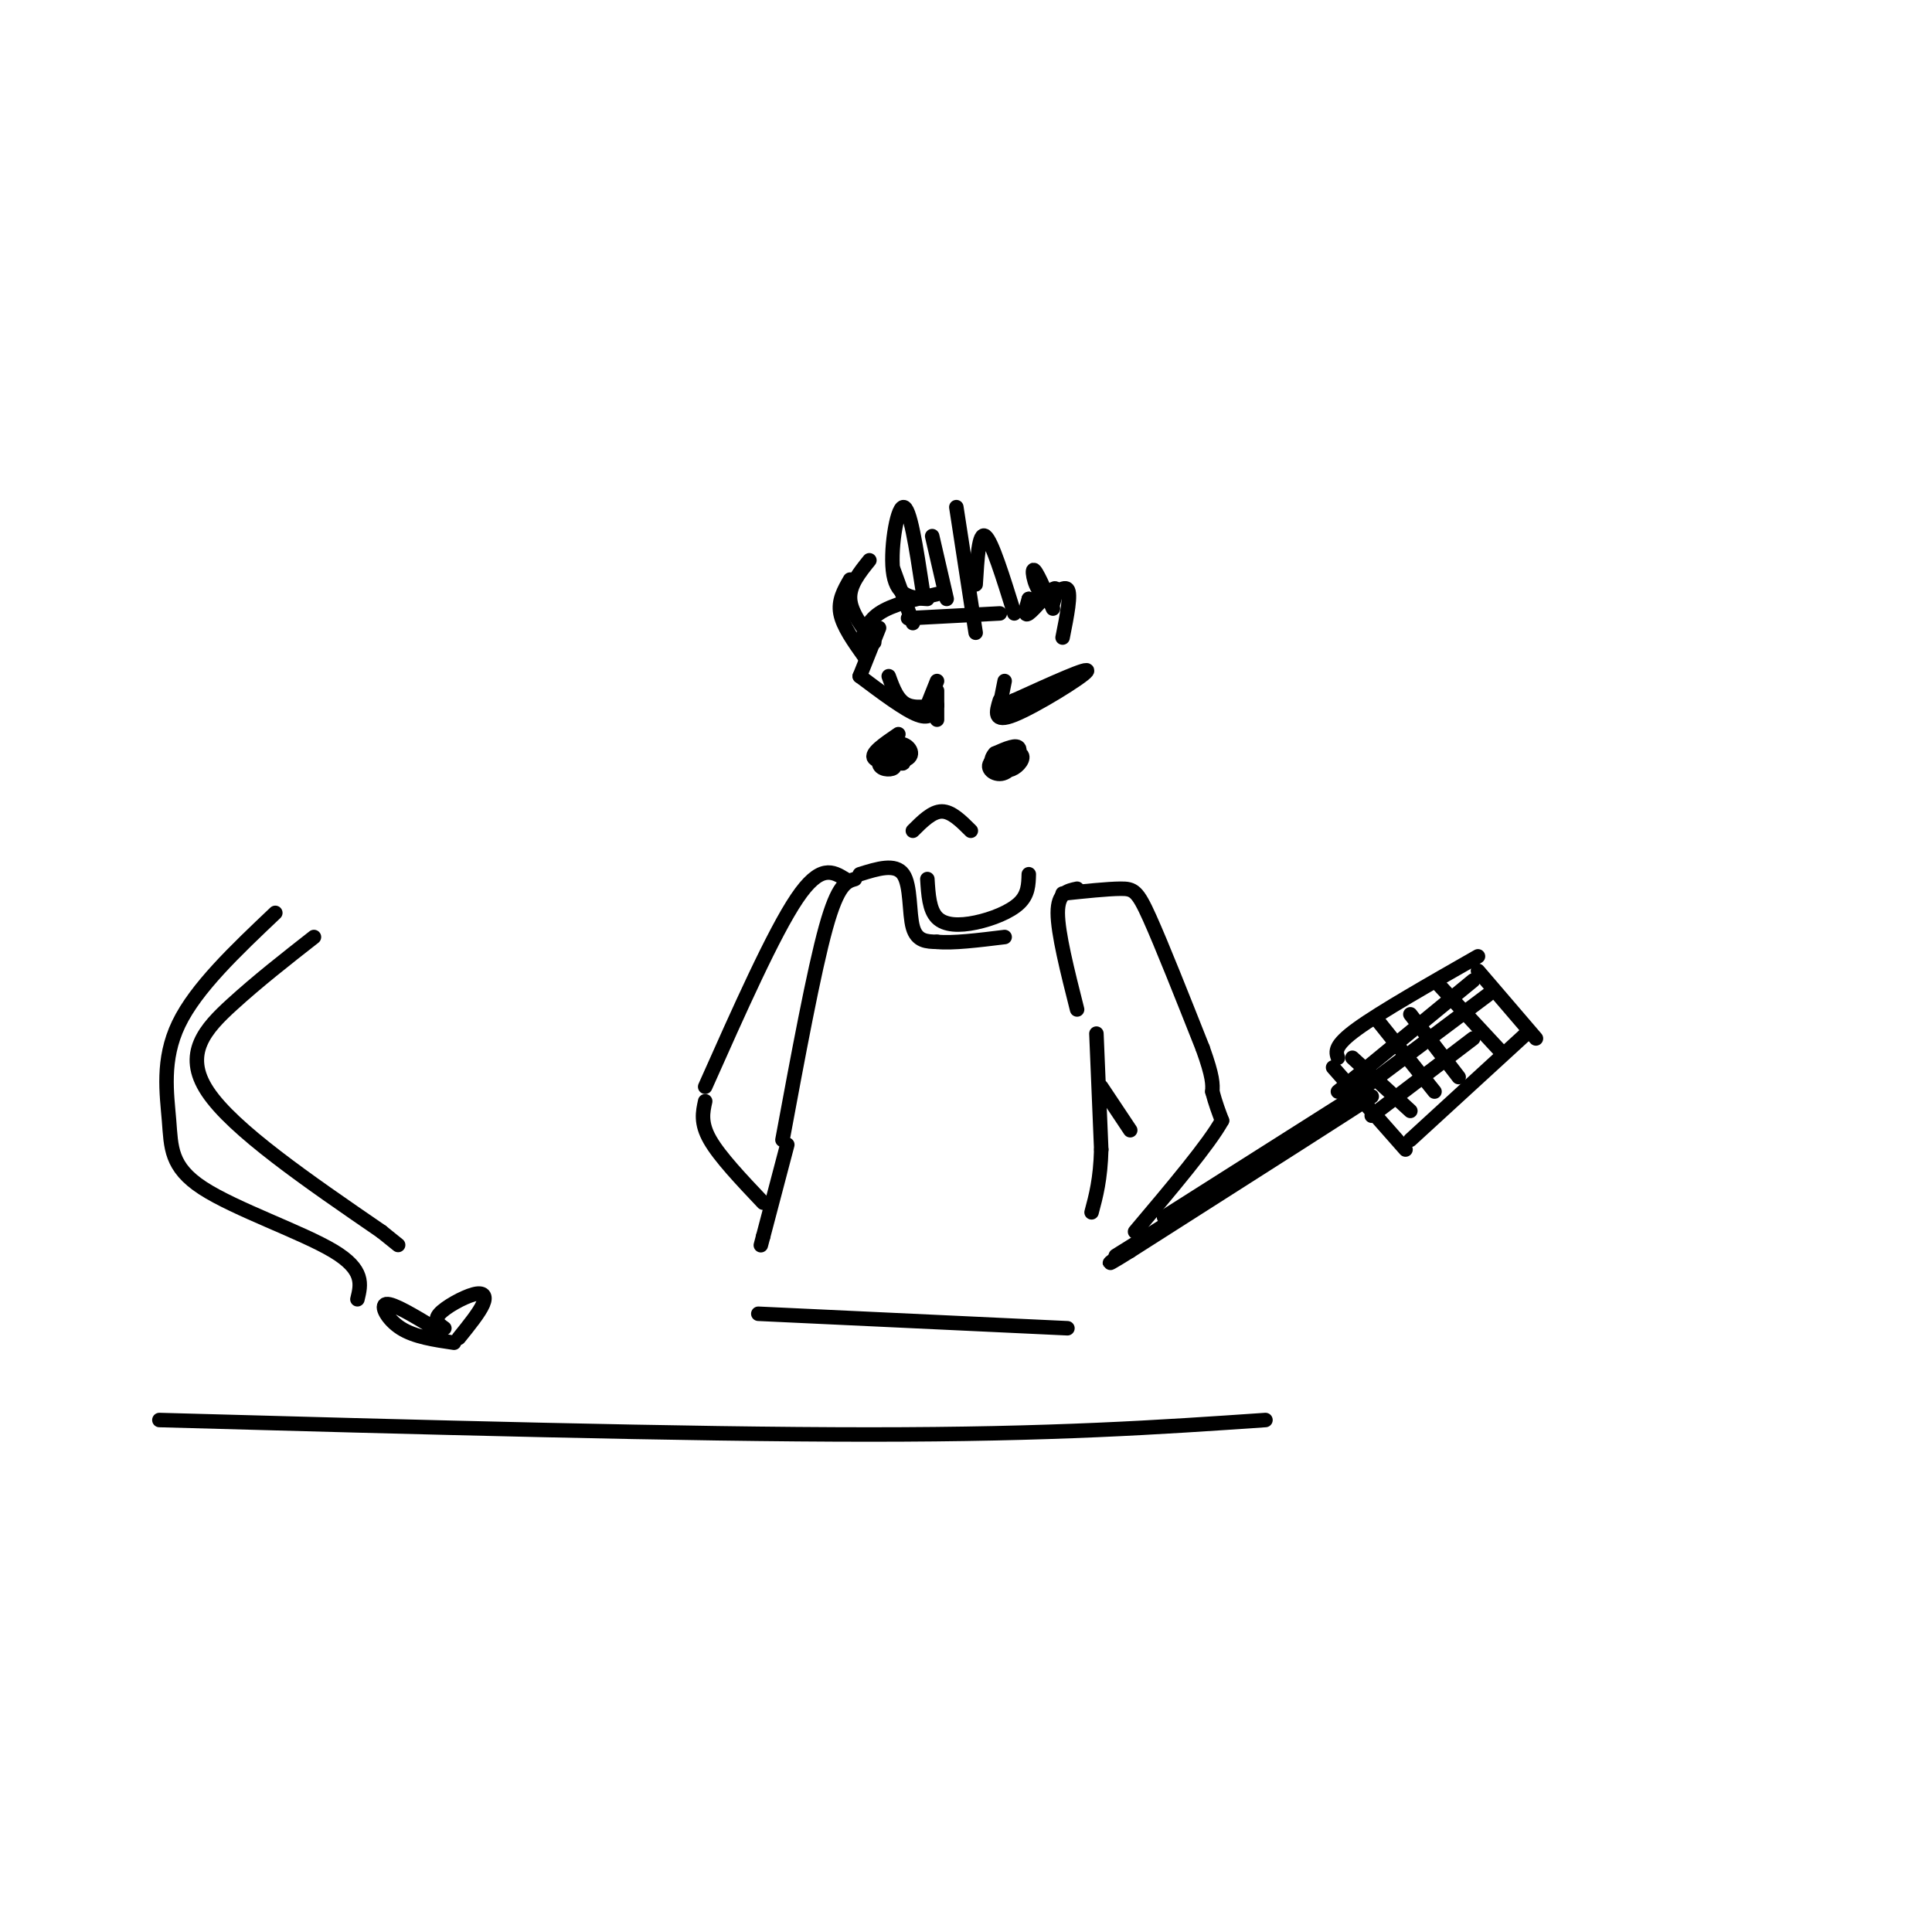 <svg viewBox='0 0 400 400' version='1.1' xmlns='http://www.w3.org/2000/svg' xmlns:xlink='http://www.w3.org/1999/xlink'><g fill='none' stroke='rgb(0,0,0)' stroke-width='3' stroke-linecap='round' stroke-linejoin='round'><path d='M177,182c-1.750,0.500 -3.500,1.000 -6,10c-2.500,9.000 -5.750,26.500 -9,44'/><path d='M175,182c-2.583,-1.583 -5.167,-3.167 -10,4c-4.833,7.167 -11.917,23.083 -19,39'/><path d='M146,228c-0.500,2.250 -1.000,4.500 1,8c2.000,3.500 6.500,8.250 11,13'/><path d='M163,237c0.000,0.000 -5.000,19.000 -5,19'/><path d='M158,256c-0.833,3.167 -0.417,1.583 0,0'/><path d='M178,181c3.689,-1.156 7.378,-2.311 9,0c1.622,2.311 1.178,8.089 2,11c0.822,2.911 2.911,2.956 5,3'/><path d='M194,195c3.167,0.333 8.583,-0.333 14,-1'/><path d='M192,182c0.196,3.185 0.393,6.369 2,8c1.607,1.631 4.625,1.708 8,1c3.375,-0.708 7.107,-2.202 9,-4c1.893,-1.798 1.946,-3.899 2,-6'/><path d='M223,184c-2.000,0.417 -4.000,0.833 -4,5c0.000,4.167 2.000,12.083 4,20'/><path d='M220,185c4.644,-0.489 9.289,-0.978 12,-1c2.711,-0.022 3.489,0.422 6,6c2.511,5.578 6.756,16.289 11,27'/><path d='M249,217c2.167,6.000 2.083,7.500 2,9'/><path d='M251,226c0.667,2.500 1.333,4.250 2,6'/><path d='M253,232c-2.667,4.833 -10.333,13.917 -18,23'/><path d='M227,214c0.000,0.000 1.000,24.000 1,24'/><path d='M228,238c-0.167,6.167 -1.083,9.583 -2,13'/><path d='M228,225c0.000,0.000 6.000,9.000 6,9'/><path d='M231,260c26.250,-16.417 52.500,-32.833 53,-33c0.500,-0.167 -24.750,15.917 -50,32'/><path d='M234,259c-8.000,5.000 -3.000,1.500 2,-2'/><path d='M241,252c0.000,0.000 41.000,-26.000 41,-26'/><path d='M276,221c0.000,0.000 15.000,17.000 15,17'/><path d='M277,219c-0.417,-1.250 -0.833,-2.500 4,-6c4.833,-3.500 14.917,-9.250 25,-15'/><path d='M292,236c0.000,0.000 24.000,-22.000 24,-22'/><path d='M306,201c0.000,0.000 12.000,14.000 12,14'/><path d='M277,226c0.000,0.000 28.000,-23.000 28,-23'/><path d='M280,227c0.000,0.000 28.000,-21.000 28,-21'/><path d='M284,231c0.000,0.000 21.000,-16.000 21,-16'/><path d='M280,219c0.000,0.000 12.000,11.000 12,11'/><path d='M285,211c0.000,0.000 12.000,15.000 12,15'/><path d='M292,210c0.000,0.000 10.000,13.000 10,13'/><path d='M298,204c0.000,0.000 13.000,14.000 13,14'/><path d='M178,140c4.667,3.500 9.333,7.000 12,8c2.667,1.000 3.333,-0.500 4,-2'/><path d='M194,146c-0.533,-0.044 -3.867,0.844 -6,0c-2.133,-0.844 -3.067,-3.422 -4,-6'/><path d='M207,145c-0.733,2.400 -1.467,4.800 3,3c4.467,-1.800 14.133,-7.800 15,-9c0.867,-1.200 -7.067,2.400 -15,6'/><path d='M210,145c-3.044,1.378 -3.156,1.822 -3,1c0.156,-0.822 0.578,-2.911 1,-5'/><path d='M194,141c0.000,0.000 -2.000,5.000 -2,5'/><path d='M194,143c0.000,0.000 0.000,6.000 0,6'/><path d='M186,152c-2.927,1.993 -5.855,3.986 -5,5c0.855,1.014 5.491,1.048 7,0c1.509,-1.048 -0.111,-3.178 -2,-3c-1.889,0.178 -4.047,2.663 -4,4c0.047,1.337 2.299,1.525 3,1c0.701,-0.525 -0.150,-1.762 -1,-3'/><path d='M184,156c0.571,0.274 2.500,2.458 3,2c0.500,-0.458 -0.429,-3.560 -1,-4c-0.571,-0.440 -0.786,1.780 -1,4'/><path d='M211,156c-1.947,1.168 -3.894,2.336 -4,3c-0.106,0.664 1.629,0.824 3,0c1.371,-0.824 2.378,-2.632 1,-3c-1.378,-0.368 -5.143,0.706 -6,2c-0.857,1.294 1.192,2.810 3,2c1.808,-0.810 3.374,-3.946 3,-5c-0.374,-1.054 -2.687,-0.027 -5,1'/><path d='M206,156c-1.036,1.036 -1.125,3.125 0,3c1.125,-0.125 3.464,-2.464 4,-3c0.536,-0.536 -0.732,0.732 -2,2'/><path d='M189,172c2.000,-2.000 4.000,-4.000 6,-4c2.000,0.000 4.000,2.000 6,4'/><path d='M192,124c-3.089,-0.178 -6.178,-0.356 -7,-5c-0.822,-4.644 0.622,-13.756 2,-14c1.378,-0.244 2.689,8.378 4,17'/><path d='M193,111c0.000,0.000 3.000,13.000 3,13'/><path d='M198,105c0.000,0.000 4.000,26.000 4,26'/><path d='M202,121c0.333,-5.500 0.667,-11.000 2,-10c1.333,1.000 3.667,8.500 6,16'/><path d='M194,123c-4.667,1.083 -9.333,2.167 -12,4c-2.667,1.833 -3.333,4.417 -4,7'/><path d='M182,130c0.000,0.000 -4.000,10.000 -4,10'/><path d='M179,136c-2.250,-3.167 -4.500,-6.333 -5,-9c-0.500,-2.667 0.750,-4.833 2,-7'/><path d='M181,133c-2.417,-3.083 -4.833,-6.167 -5,-9c-0.167,-2.833 1.917,-5.417 4,-8'/><path d='M189,129c0.000,0.000 -4.000,-11.000 -4,-11'/><path d='M213,124c0.000,0.000 0.000,0.000 0,0'/><path d='M213,124c-0.556,1.889 -1.111,3.778 0,3c1.111,-0.778 3.889,-4.222 5,-5c1.111,-0.778 0.556,1.111 0,3'/><path d='M207,127c0.000,0.000 -19.000,1.000 -19,1'/><path d='M218,126c-1.762,-4.036 -3.524,-8.071 -4,-8c-0.476,0.071 0.333,4.250 2,5c1.667,0.750 4.190,-1.929 5,-1c0.810,0.929 -0.095,5.464 -1,10'/><path d='M90,275c-4.311,-2.600 -8.622,-5.200 -10,-5c-1.378,0.200 0.178,3.200 3,5c2.822,1.800 6.911,2.400 11,3'/><path d='M92,275c-1.125,-0.798 -2.250,-1.595 -1,-3c1.250,-1.405 4.875,-3.417 7,-4c2.125,-0.583 2.750,0.262 2,2c-0.750,1.738 -2.875,4.369 -5,7'/><path d='M57,189c-8.222,7.793 -16.443,15.585 -20,23c-3.557,7.415 -2.448,14.451 -2,20c0.448,5.549 0.236,9.609 7,14c6.764,4.391 20.504,9.112 27,13c6.496,3.888 5.748,6.944 5,10'/><path d='M65,194c-5.822,4.556 -11.644,9.111 -17,14c-5.356,4.889 -10.244,10.111 -5,18c5.244,7.889 20.622,18.444 36,29'/><path d='M79,255c6.000,4.833 3.000,2.417 0,0'/><path d='M157,272c0.000,0.000 64.000,3.000 64,3'/><path d='M33,294c54.417,1.500 108.833,3.000 147,3c38.167,0.000 60.083,-1.500 82,-3'/></g>
</svg>